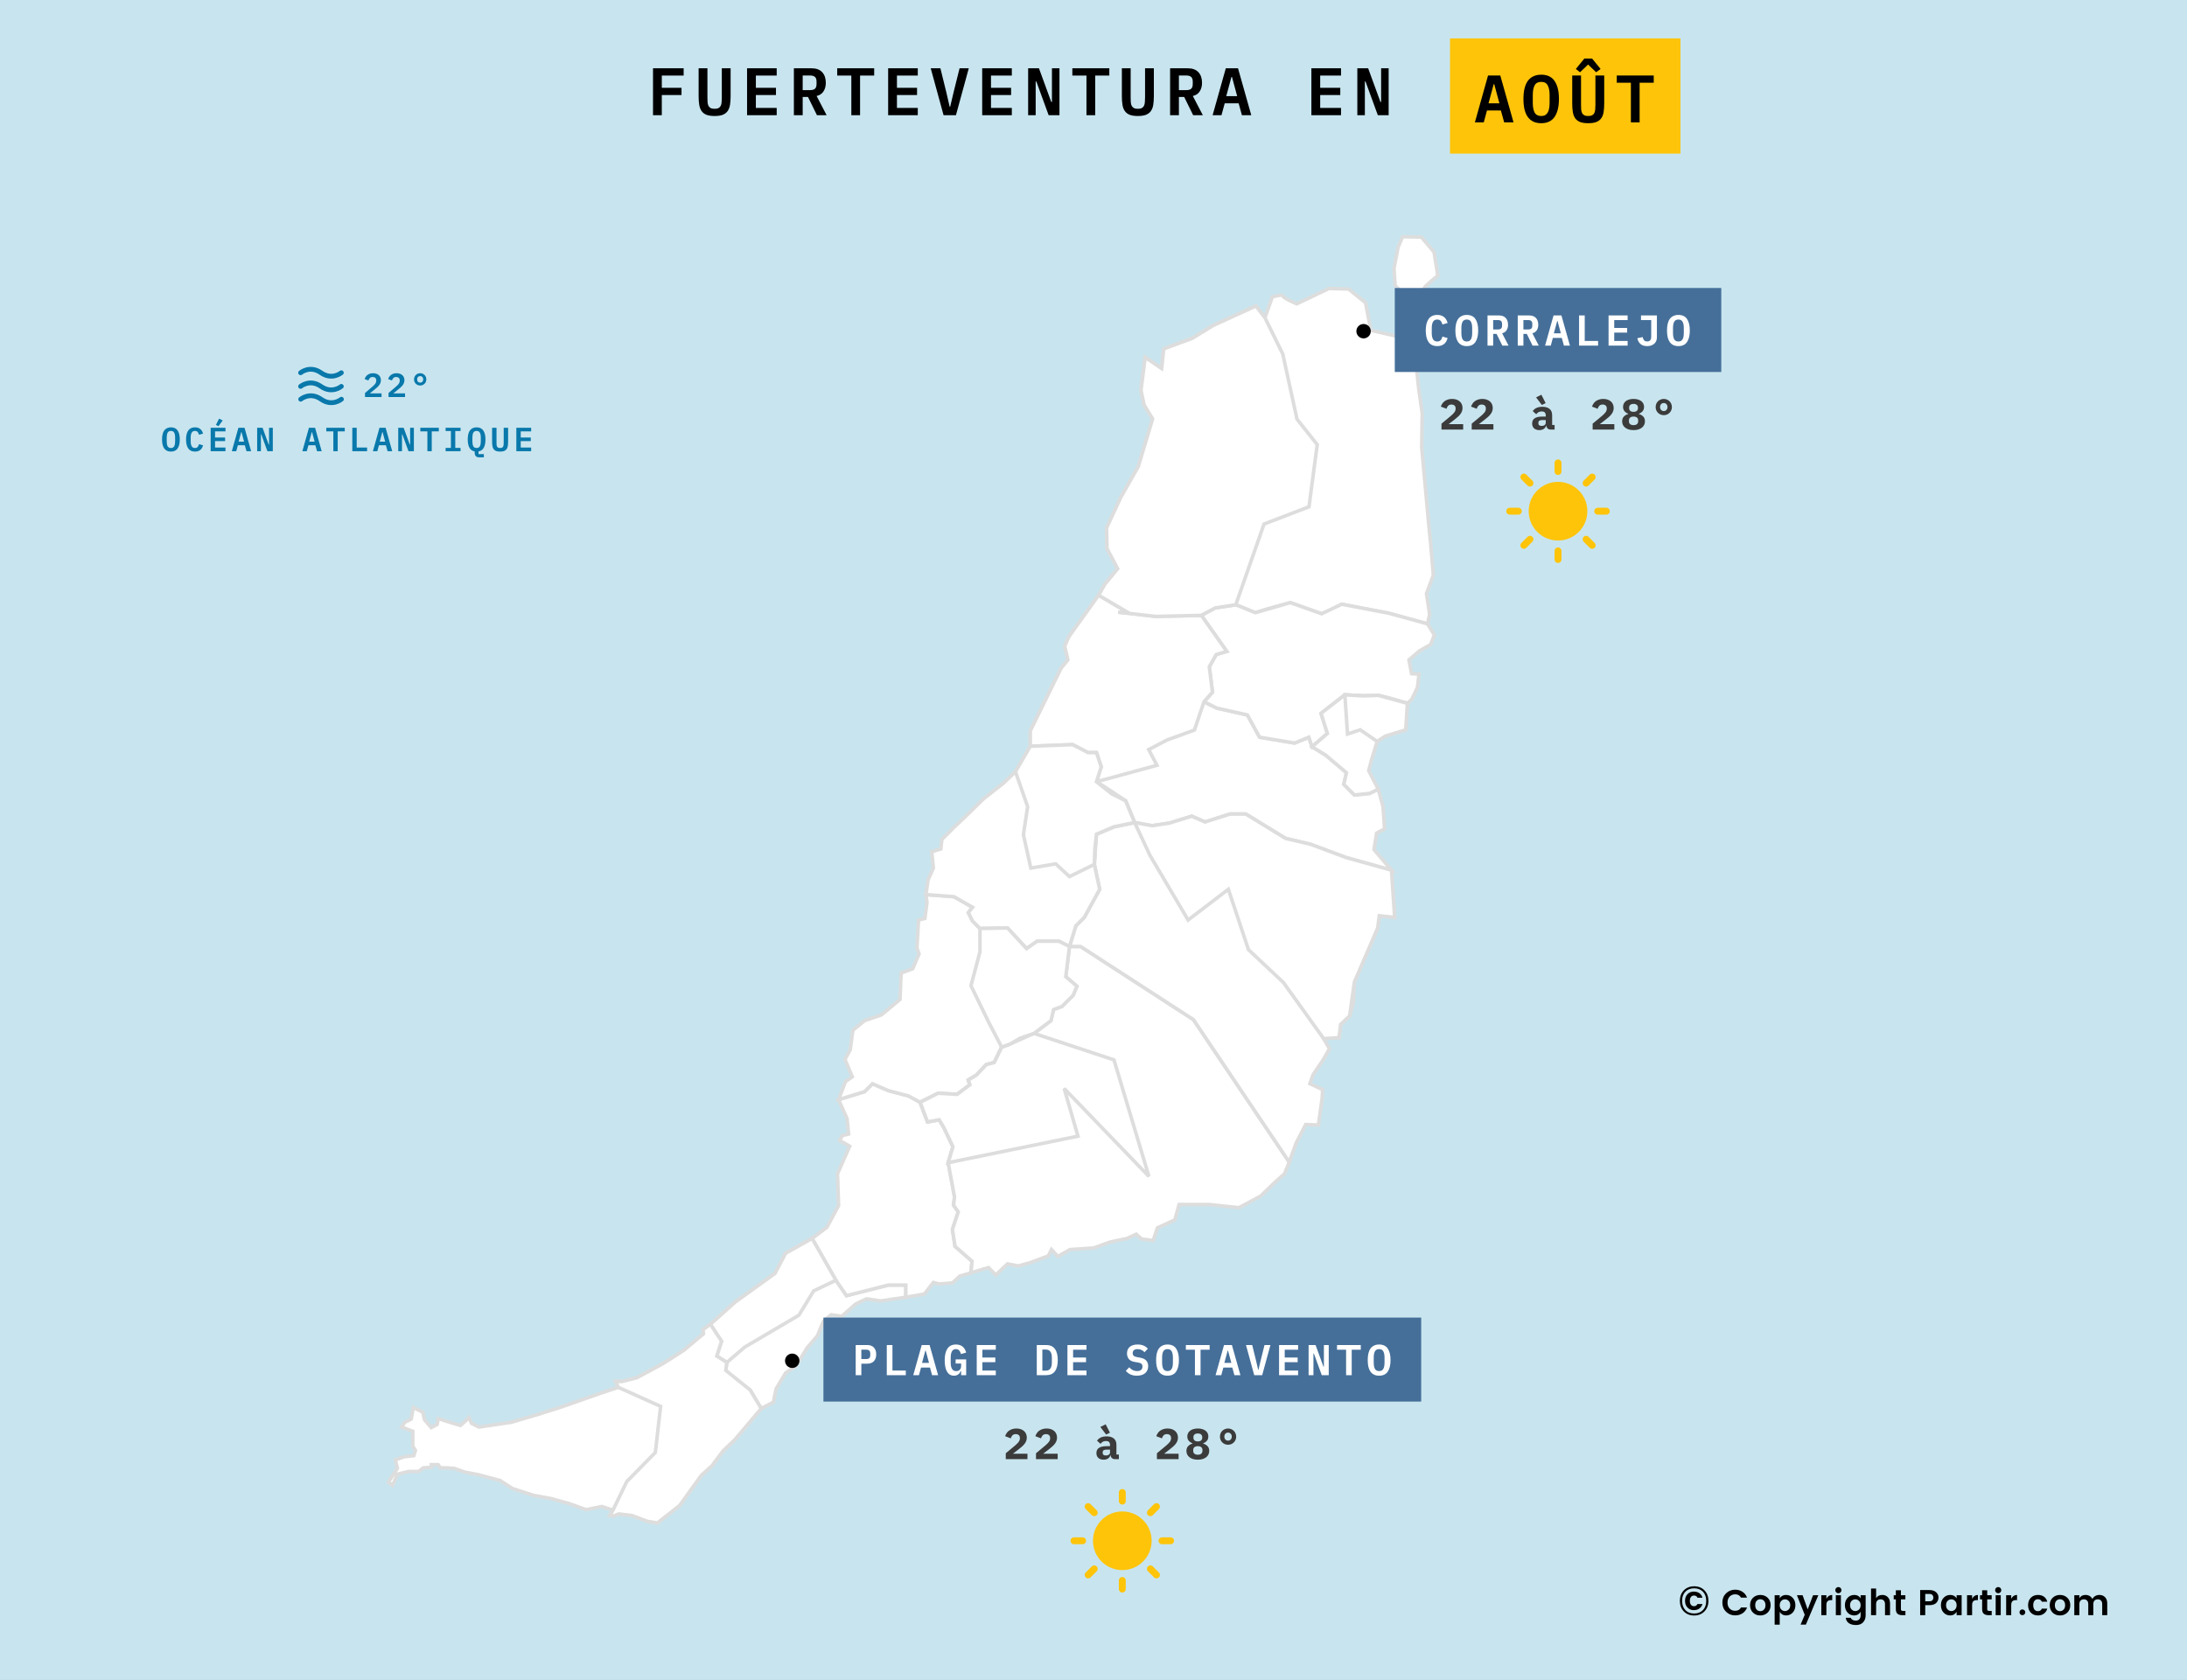<svg width="911" height="700" viewBox="0 0 911 700" fill="none" xmlns="http://www.w3.org/2000/svg">
<rect x="0" y="0" width="911" height="700" fill="#808080" stroke="none"/>
<g clip-path="url(#clip0_3837_23445)">
<rect width="911" height="700" fill="#C8E5EF"/>
<path d="M295.921 551.785L292.832 553.99L293.054 555.759L284.891 562.601L276.287 568.12L265.257 574.082L259.08 575.626H256.433L257.536 578.054L250.256 580.484L233.931 586.221L224.224 589.313L212.973 592.623L199.516 594.611L196.427 593.066L195.324 590.639L193.78 592.183L191.795 593.949L187.383 592.623L182.529 591.079L182.088 593.506L179.661 594.832L176.793 591.522L176.132 588.43L172.161 586.443L171.278 591.3L168.631 592.623L167.307 594.611L171.94 596.376V602.56L173.043 604.326L172.381 606.531L168.41 606.974L164.66 608.297L165.542 611.832L161.792 617.569L163.557 618.895L165.542 614.259L170.175 613.155H174.367L176.352 611.611L179.661 611.395V610.292H182.529L183.412 611.616H185.838L189.147 611.831L193.56 613.375L199.295 614.48L208.34 616.907L213.414 620.217L222.239 623.087L229.519 624.413L237.46 626.619L244.079 629.049L250.697 627.723L255.33 629.271L254.006 631.476L255.55 631.691L257.756 630.808L263.272 631.471L269.669 633.899L273.861 634.561L283.126 627.276L292.171 614.693L296.583 610.719L301.216 604.538L306.07 599.902L317.1 586.877L312.467 579.151L306.511 575.177L302.319 570.983L302.76 567.671L298.569 565.022L300.554 558.841L295.921 551.785Z" fill="white" stroke="#DDDDDD" stroke-width="1.469"/>
<path d="M317.099 586.886L322.173 584.237L323.276 578.718L327.247 572.095L331.659 569.003L336.292 561.496L340.484 556.642L342.91 550.68L346.219 547.81L350.631 548.471L356.367 543.395L361 541.186L366.736 542.069L377.325 540.525V535.449H370.045L352.617 539.864L348.205 533.462L338.278 516.022L327.247 522.202L322.835 530.592L306.289 542.512L295.921 551.785L300.553 558.848L298.568 565.028L302.76 567.68L302.318 570.99L306.51 575.183L312.466 579.158L317.099 586.886Z" fill="white" stroke="#DDDDDD" stroke-width="1.469"/>
<path d="M338.277 516.022L344.454 511.386L349.308 502.335L348.867 489.088L353.94 477.607L349.749 475.18L350.852 473.193L353.499 472.531L352.837 466.13L349.308 458.183L360.117 454.87L363.427 451.56L370.045 454.43L378.428 456.636L383.281 459.285L386.37 467.456L391.223 466.569L393.209 469.883L396.961 477.829L394.974 484.452L396.518 492.842L397.621 498.8L397.179 502.114L399.165 504.984L396.739 512.269L397.843 519.332L404.901 525.512L404.458 530.37L399.826 531.696L396.739 534.566L391.003 535.006L388.796 534.345L385.046 539.202L377.325 540.525V535.449H370.045L352.617 539.864L348.205 533.462L338.277 516.022Z" fill="white" stroke="#DDDDDD" stroke-width="1.469"/>
<path d="M349.308 458.184L352.176 450.677L355.043 448.69L351.955 441.405L354.161 437.43L355.264 429.263L360.117 425.288L367.177 422.861L374.898 416.459L375.339 405.421L380.193 403.655L382.84 397.475L381.958 395.044L382.619 383.345L385.267 382.684L386.149 376.06L385.708 372.747L397.4 373.633L405.123 378.048L403.358 380.253L405.123 383.785L408.209 386.877L419.682 386.662L427.623 395.27L432.034 392.181H441.082L445.493 394.387L443.947 406.971L448.58 410.944L447.037 414.697L442.404 419.333L438.875 420.659L437.771 425.295L430.713 430.593L424.976 432.58L420.786 435.007L417.253 436.333L414.167 442.735L410.856 443.618L406.666 448.033L403.358 450.02L404.019 452.006L398.725 455.979H394.311L390.782 455.539L383.281 459.292L378.428 456.641L370.045 454.434L363.426 451.564L360.117 454.874L349.308 458.184Z" fill="white" stroke="#DDDDDD" stroke-width="1.469"/>
<path d="M383.281 459.285L390.782 455.532L398.725 455.975L404.019 452L403.358 450.013L406.666 448.029L410.856 443.611L414.167 442.728L417.254 436.326L420.786 435.004L424.976 432.573L430.713 430.589L437.771 425.288L438.875 420.652L442.404 419.329L447.037 414.693L448.58 410.94L443.947 406.966L445.494 394.383L450.127 394.383L497.116 424.848L537.045 484.231L535.059 489.089L531.09 492.62L525.132 498.361L516.088 503.218L503.732 501.892H491.158L489.394 508.294L482.114 511.608L480.35 516.905L475.495 516.241L473.288 514.256L469.54 516.022L462.257 517.566L455.642 519.994L445.712 520.658L440.639 523.529L437.993 520.658L436.667 523.307L428.948 526.177L424.094 527.5L419.682 526.617L414.828 531.253L411.738 528.165L404.459 530.37L404.901 525.513L397.843 519.332L396.739 512.269L399.165 504.984L397.179 502.114L397.622 498.801L394.975 484.453L396.961 477.829L393.209 469.883L391.224 466.57L386.37 467.456L383.281 459.285Z" fill="white" stroke="#DDDDDD" stroke-width="1.469"/>
<path d="M537.045 484.231L539.913 476.285L543.885 468.557L549.179 468.772L550.722 457.734L550.937 453.982L545.642 451.553L546.966 447.8L551.158 441.618L553.805 436.982L551.378 432.789L557.776 432.346L558.438 426.827L562.188 423.295L563.733 417.776L564.173 409.167L573.881 386.65L574.542 381.572L580.94 382.235L580.499 375.391L579.616 362.586L560.644 357.289L545.863 351.77L535.495 349.341L518.949 339.187H512.331L501.962 342.498L496.447 340.07L487.181 342.939L479.902 344.043L472.622 342.719L464.017 344.485L456.737 347.575L456.076 353.536L455.861 360.159L458.069 370.534L451.671 382.235L448.142 385.767L445.495 394.376L450.128 394.376L497.118 424.841L537.045 484.231Z" fill="white" stroke="#DDDDDD" stroke-width="1.469"/>
<path d="M579.623 362.595L572.343 353.985L573.447 347.14L576.754 345.374L576.094 336.102L574.108 328.817L570.578 330.583L564.181 331.247L559.766 326.83L560.87 321.975L552.268 314.69L546.532 311.156L545.207 307.184L539.252 309.611L524.692 307.184L519.617 297.912L506.822 295.042L501.528 292.393L505.057 288.418L503.732 277.823L506.6 272.744L511.012 271.421L507.704 266.121L500.424 256.409L481.453 256.85L470.423 255.526L457.628 248.02L445.272 265.239L443.507 269.213L444.829 274.953L441.964 278.485L438.875 284.665L429.166 304.535V310.937L446.815 310.273L453.213 313.586H456.742L458.728 319.545L456.742 325.728L468.876 333.675L472.627 342.725L479.906 344.051L487.186 342.947L496.452 340.076L501.967 342.504L512.337 339.193H518.956L535.501 349.349L545.871 351.776L560.648 357.295L579.623 362.595Z" fill="white" stroke="#DDDDDD" stroke-width="1.469"/>
<path d="M429.166 310.937L422.99 321.532L417.917 326.39L409.755 332.792L401.372 340.959L397.179 344.934L392.327 349.788L391.885 353.763L388.134 354.867L388.796 361.709L386.59 366.567L385.708 372.747L397.4 373.633L405.122 378.048L403.358 380.253L405.122 383.785L408.209 386.877L419.682 386.662L427.623 395.27L432.034 392.181H441.082L445.493 394.387L448.14 385.778L451.67 382.245L458.067 370.545L455.86 360.169L456.742 347.587L464.025 344.495L472.627 342.729L468.876 333.678L456.742 325.732L458.728 319.551L456.742 313.59H453.213L446.815 310.279L429.166 310.937Z" fill="white" stroke="#DDDDDD" stroke-width="1.469"/>
<path d="M457.628 248.02L460.275 243.384L465.569 236.982L461.157 228.593L460.942 219.983L465.134 211.374L466.899 207.179L474.179 194.375L480.135 174.507L476.605 168.767L475.282 162.586L477.047 148.899L483.886 153.535L484.768 145.367L496.681 140.952L505.285 135.653L523.154 127.485L526.904 132.342L529.992 123.732C529.992 123.732 534.405 122.408 534.405 123.291C534.405 124.174 540.14 126.602 540.14 126.602L553.598 120.2L561.76 120.422L568.82 126.161L571.026 137.641L580.733 139.848L585.586 140.952L589.998 152.873L590.881 161.262L592.424 172.3L592.209 186.429L595.077 217.776L595.959 226.828L597.063 239.631L594.195 247.358L595.519 255.967L594.636 259.941L578.532 255.526L558.897 251.773L554.044 254.422L550.515 255.747L537.499 251.111L527.792 253.76L522.939 255.305L514.776 251.994L506.172 253.318L500.436 256.409L481.464 256.85L465.801 255.084L470.434 255.526L457.628 248.02Z" fill="white" stroke="#DDDDDD" stroke-width="1.469"/>
<path d="M594.626 259.941L597.491 264.577L595.948 268.551L591.315 271.2L586.903 274.953L588.007 280.694L591.093 280.909L590.433 286.428L588.007 291.507L586.242 293.051L578.741 290.843L574.108 289.741L567.932 289.956L560.21 289.515L554.473 293.93L550.283 297.241L551.826 302.098L552.93 305.63L546.532 311.149L545.207 307.175L539.253 309.604L524.693 307.175L519.617 297.903L506.822 295.034L501.528 292.384L505.058 288.411L503.733 277.814L506.601 272.737L511.012 271.412L500.425 256.401L506.161 253.31L514.763 251.986L522.928 255.297L537.488 251.103L550.504 255.739L558.885 251.765L578.52 255.518L594.626 259.941Z" fill="white" stroke="#DDDDDD" stroke-width="1.469"/>
<path d="M586.242 293.054L585.578 304.092L576.976 306.741L573.665 308.95L571.24 316.896L570.136 321.092L574.108 328.817L570.579 330.583L564.182 331.247L559.767 326.829L560.87 321.975L552.269 314.69L546.532 311.155L552.93 305.636L550.283 297.25L560.209 289.522L567.932 289.962L574.108 289.747L586.242 293.054Z" fill="white" stroke="#DDDDDD" stroke-width="1.469"/>
<path d="M394.975 484.453L449.023 473.415L443.286 453.548L478.585 490.193L464.025 441.627L430.713 430.589L420.786 435.003L417.254 436.326L414.167 442.728L410.856 443.611L406.666 448.029L403.358 450.013L404.019 452L398.725 455.975L390.782 455.532L383.281 459.285L386.37 467.456L391.224 466.57L393.209 469.883L396.961 477.829L394.975 484.453Z" fill="white" stroke="#DDDDDD" stroke-width="1.469"/>
<path d="M456.742 325.728L481.924 318.882L478.494 312.327L486.293 308.268L497.525 304.21L501.528 292.393L505.057 288.418L503.732 277.823L506.6 272.744L511.012 271.421L500.424 256.409L481.453 256.85L470.423 255.526L457.628 248.02L445.272 265.239L443.507 269.213L444.829 274.953L441.964 278.485L429.166 304.535V310.937L446.815 310.273L453.213 313.586H456.742L458.728 319.545L456.742 325.728Z" fill="white"/>
<path d="M470.423 255.526L481.453 256.85L500.424 256.409L511.012 271.421L506.6 272.744L503.732 277.823L505.057 288.418L501.528 292.393L497.525 304.21L486.293 308.268L478.494 312.327L481.924 318.882L456.742 325.728L458.728 319.545L456.742 313.586H453.213L446.815 310.273L429.166 310.937V304.535L441.964 278.485L444.829 274.953L443.507 269.213L445.272 265.239L457.628 248.02L470.423 255.526ZM470.423 255.526L465.79 255.084" stroke="#DDDDDD" stroke-width="1.469"/>
<path d="M514.763 251.994L526.54 218.353L545.258 211.173L548.692 185.26L540.268 174.645L534.339 147.484L526.897 132.342L523.147 127.485L505.279 135.653L496.674 140.952L484.762 145.367L483.879 153.535L477.039 148.899L475.274 162.586L476.599 168.767L480.129 174.507L474.174 194.375L466.891 207.179L460.936 219.984L461.151 228.593L465.565 236.982L460.269 243.384L457.621 248.02L470.417 255.526L465.784 255.084L481.447 256.85L500.421 256.409L506.156 253.318L514.763 251.994Z" fill="white" stroke="#DDDDDD" stroke-width="1.469"/>
<path d="M573.665 308.95L566.607 304.092L561.313 305.858L560.209 289.522L567.932 289.962L574.108 289.747L586.242 293.057L585.578 304.095L576.976 306.744L573.665 308.95Z" fill="white" stroke="#DDDDDD" stroke-width="1.469"/>
<path d="M584.257 98.624L592.056 98.779L597.359 105.023L598.919 114.858C598.919 114.858 593.461 119.228 593.303 120.009C593.15 120.789 593.303 128.751 593.303 128.751L587.22 125.16L581.136 118.916L580.669 111.892L582.384 102.994L584.257 98.624Z" fill="white" stroke="#DDDDDD" stroke-width="1.469"/>
<path d="M472.627 342.725L479.024 356.412L494.909 383.345L511.676 370.541L520.06 395.709L534.619 409.396L551.386 432.794L557.784 432.354L558.445 426.836L562.195 423.304L564.181 409.174L573.886 386.655L574.547 381.579L580.945 382.241L579.623 362.595L560.649 357.295L545.871 351.776L535.501 349.348L518.956 339.193H512.337L501.968 342.503L496.452 340.076L487.187 342.946L479.907 344.051L472.627 342.725Z" fill="white" stroke="#DDDDDD" stroke-width="1.469"/>
<path d="M408.21 386.877V396.592L404.459 410.718L411.96 426.171L417.254 436.326L420.786 435.003L424.977 432.573L430.713 430.589L437.772 425.288L438.875 420.652L442.404 419.329L447.037 414.693L448.581 410.94L443.948 406.965L445.494 394.383L441.083 392.174H432.035L427.623 395.266L419.683 386.655L408.21 386.877Z" fill="white" stroke="#DDDDDD" stroke-width="1.469"/>
<path d="M422.99 321.532L428.066 336.102L426.301 347.804L429.388 361.709L439.757 359.943L445.494 365.244L455.86 360.165L456.075 353.541L456.736 347.582L464.016 344.491L472.62 342.725L468.87 333.674L463.134 330.804L456.736 325.728L458.722 319.545L456.736 313.586H453.207L446.809 310.272L429.16 310.937L422.99 321.532Z" fill="white" stroke="#DDDDDD" stroke-width="1.469"/>
<path d="M302.76 567.68L310.26 561.278L332.762 548.031L338.939 537.876L348.205 533.462L338.278 516.022L327.247 522.202L322.835 530.592L306.289 542.512L295.921 551.785L300.553 558.848L298.568 565.028L302.76 567.68Z" fill="white" stroke="#DDDDDD" stroke-width="1.469"/>
<path d="M255.329 629.272L261.065 617.351L272.978 605.209L275.184 586.003L257.535 578.054L256.432 575.626H259.08L265.257 574.082L276.287 568.12L284.891 562.601L293.053 555.759L292.832 553.99L295.92 551.785L300.553 558.848L298.568 565.028L302.759 567.68L302.318 570.99L312.466 579.158L317.099 586.886L306.068 599.911L301.215 604.544L296.582 610.728L292.17 614.699L283.125 627.284L273.86 634.569L269.668 633.908L263.271 631.477L257.755 630.816L255.549 631.699L254.005 631.484L255.329 629.272Z" fill="white" stroke="#DDDDDD" stroke-width="1.469"/>
<circle cx="330" cy="567" r="3" fill="black"/>
<rect width="249" height="35" transform="translate(343 549)" fill="#456F99"/>
<path d="M356.44 573V560.436H361.21C362.434 560.436 363.37 560.784 364.018 561.48C364.666 562.176 364.99 563.124 364.99 564.324C364.99 565.524 364.666 566.472 364.018 567.168C363.37 567.864 362.434 568.212 361.21 568.212H358.798V573H356.44ZM358.798 566.286H360.724C361.36 566.286 361.816 566.16 362.092 565.908C362.368 565.644 362.506 565.23 362.506 564.666V563.982C362.506 563.418 362.368 563.01 362.092 562.758C361.816 562.494 361.36 562.362 360.724 562.362H358.798V566.286ZM369.393 573V560.436H371.751V571.056H377.313V573H369.393ZM388.268 573L387.386 569.814H383.66L382.796 573H380.42L383.948 560.436H387.224L390.77 573H388.268ZM385.604 562.758H385.46L384.074 567.888H386.99L385.604 562.758ZM400.357 571.254H400.213C400.105 571.506 399.973 571.752 399.817 571.992C399.661 572.232 399.469 572.442 399.241 572.622C399.013 572.802 398.743 572.946 398.431 573.054C398.131 573.162 397.783 573.216 397.387 573.216C396.115 573.216 395.149 572.658 394.489 571.542C393.841 570.414 393.517 568.836 393.517 566.808C393.517 564.672 393.901 563.04 394.669 561.912C395.437 560.784 396.619 560.22 398.215 560.22C398.839 560.22 399.385 560.304 399.853 560.472C400.333 560.64 400.741 560.874 401.077 561.174C401.425 561.474 401.707 561.834 401.923 562.254C402.151 562.662 402.331 563.106 402.463 563.586L400.303 564.198C400.219 563.934 400.123 563.676 400.015 563.424C399.919 563.172 399.787 562.956 399.619 562.776C399.463 562.584 399.271 562.434 399.043 562.326C398.815 562.206 398.533 562.146 398.197 562.146C397.417 562.146 396.859 562.458 396.523 563.082C396.187 563.706 396.019 564.558 396.019 565.638V567.654C396.019 568.194 396.055 568.692 396.127 569.148C396.211 569.592 396.343 569.976 396.523 570.3C396.703 570.624 396.937 570.876 397.225 571.056C397.513 571.224 397.873 571.308 398.305 571.308C398.977 571.308 399.487 571.11 399.835 570.714C400.183 570.306 400.357 569.79 400.357 569.166V568.14H398.071V566.43H402.463V573H400.357V571.254ZM406.866 573V560.436H414.804V562.38H409.224V565.656H414.606V567.6H409.224V571.056H414.804V573H406.866ZM431.872 560.436H435.778C437.41 560.436 438.622 560.976 439.414 562.056C440.218 563.136 440.62 564.69 440.62 566.718C440.62 568.758 440.218 570.318 439.414 571.398C438.622 572.466 437.41 573 435.778 573H431.872V560.436ZM435.616 571.11C436.48 571.11 437.116 570.828 437.524 570.264C437.944 569.7 438.154 568.878 438.154 567.798V565.62C438.154 564.552 437.944 563.736 437.524 563.172C437.116 562.608 436.48 562.326 435.616 562.326H434.194V571.11H435.616ZM444.645 573V560.436H452.583V562.38H447.003V565.656H452.385V567.6H447.003V571.056H452.583V573H444.645ZM473.593 573.216C472.513 573.216 471.589 573.03 470.821 572.658C470.065 572.286 469.447 571.794 468.967 571.182L470.389 569.706C470.857 570.246 471.361 570.648 471.901 570.912C472.453 571.164 473.041 571.29 473.665 571.29C474.385 571.29 474.937 571.128 475.321 570.804C475.705 570.48 475.897 570.012 475.897 569.4C475.897 568.896 475.753 568.518 475.465 568.266C475.177 568.002 474.691 567.816 474.007 567.708L472.675 567.492C471.511 567.288 470.683 566.868 470.191 566.232C469.699 565.584 469.453 564.822 469.453 563.946C469.453 562.746 469.843 561.828 470.623 561.192C471.403 560.544 472.483 560.22 473.863 560.22C474.847 560.22 475.693 560.376 476.401 560.688C477.121 561 477.697 561.426 478.129 561.966L476.743 563.442C476.407 563.046 476.005 562.734 475.537 562.506C475.069 562.266 474.517 562.146 473.881 562.146C472.513 562.146 471.829 562.71 471.829 563.838C471.829 564.318 471.973 564.684 472.261 564.936C472.549 565.188 473.041 565.374 473.737 565.494L475.051 565.728C476.143 565.932 476.953 566.334 477.481 566.934C478.009 567.534 478.273 568.302 478.273 569.238C478.273 569.826 478.171 570.366 477.967 570.858C477.763 571.338 477.463 571.758 477.067 572.118C476.671 572.466 476.179 572.736 475.591 572.928C475.015 573.12 474.349 573.216 473.593 573.216ZM486.33 573.216C485.514 573.216 484.806 573.072 484.206 572.784C483.606 572.484 483.108 572.058 482.712 571.506C482.328 570.954 482.04 570.276 481.848 569.472C481.668 568.668 481.578 567.75 481.578 566.718C481.578 565.698 481.668 564.786 481.848 563.982C482.04 563.166 482.328 562.482 482.712 561.93C483.108 561.378 483.606 560.958 484.206 560.67C484.806 560.37 485.514 560.22 486.33 560.22C487.962 560.22 489.162 560.79 489.93 561.93C490.698 563.07 491.082 564.666 491.082 566.718C491.082 568.77 490.698 570.366 489.93 571.506C489.162 572.646 487.962 573.216 486.33 573.216ZM486.33 571.29C486.75 571.29 487.104 571.212 487.392 571.056C487.68 570.888 487.908 570.654 488.076 570.354C488.256 570.054 488.382 569.688 488.454 569.256C488.538 568.812 488.58 568.32 488.58 567.78V565.638C488.58 564.558 488.412 563.706 488.076 563.082C487.752 562.458 487.17 562.146 486.33 562.146C485.49 562.146 484.902 562.458 484.566 563.082C484.242 563.706 484.08 564.558 484.08 565.638V567.798C484.08 568.878 484.242 569.73 484.566 570.354C484.902 570.978 485.49 571.29 486.33 571.29ZM500.093 562.38V573H497.753V562.38H493.973V560.436H503.873V562.38H500.093ZM514.198 573L513.316 569.814H509.59L508.726 573H506.35L509.878 560.436H513.154L516.7 573H514.198ZM511.534 562.758H511.39L510.004 567.888H512.92L511.534 562.758ZM522.453 573L519.015 560.436H521.607L523.173 566.79L524.091 570.75H524.217L525.153 566.79L526.737 560.436H529.203L525.765 573H522.453ZM532.796 573V560.436H540.734V562.38H535.154V565.656H540.536V567.6H535.154V571.056H540.734V573H532.796ZM547.297 563.982H547.117V573H545.101V560.436H547.999L551.293 569.454H551.473V560.436H553.489V573H550.591L547.297 563.982ZM563.058 562.38V573H560.718V562.38H556.938V560.436H566.838V562.38H563.058ZM574.48 573.216C573.664 573.216 572.956 573.072 572.356 572.784C571.756 572.484 571.258 572.058 570.862 571.506C570.478 570.954 570.19 570.276 569.998 569.472C569.818 568.668 569.728 567.75 569.728 566.718C569.728 565.698 569.818 564.786 569.998 563.982C570.19 563.166 570.478 562.482 570.862 561.93C571.258 561.378 571.756 560.958 572.356 560.67C572.956 560.37 573.664 560.22 574.48 560.22C576.112 560.22 577.312 560.79 578.08 561.93C578.848 563.07 579.232 564.666 579.232 566.718C579.232 568.77 578.848 570.366 578.08 571.506C577.312 572.646 576.112 573.216 574.48 573.216ZM574.48 571.29C574.9 571.29 575.254 571.212 575.542 571.056C575.83 570.888 576.058 570.654 576.226 570.354C576.406 570.054 576.532 569.688 576.604 569.256C576.688 568.812 576.73 568.32 576.73 567.78V565.638C576.73 564.558 576.562 563.706 576.226 563.082C575.902 562.458 575.32 562.146 574.48 562.146C573.64 562.146 573.052 562.458 572.716 563.082C572.392 563.706 572.23 564.558 572.23 565.638V567.798C572.23 568.878 572.392 569.73 572.716 570.354C573.052 570.978 573.64 571.29 574.48 571.29Z" fill="white"/>
<path d="M427.99 608H418.954V605.534L422.914 602.24C423.598 601.652 424.09 601.142 424.39 600.71C424.69 600.278 424.84 599.822 424.84 599.342V599.162C424.84 598.634 424.684 598.238 424.372 597.974C424.06 597.698 423.64 597.56 423.112 597.56C422.512 597.56 422.05 597.734 421.726 598.082C421.402 598.43 421.174 598.844 421.042 599.324L418.684 598.424C418.828 597.992 419.026 597.584 419.278 597.2C419.53 596.804 419.848 596.462 420.232 596.174C420.628 595.886 421.084 595.658 421.6 595.49C422.116 595.31 422.71 595.22 423.382 595.22C424.066 595.22 424.678 595.316 425.218 595.508C425.758 595.7 426.214 595.964 426.586 596.3C426.958 596.636 427.24 597.038 427.432 597.506C427.624 597.962 427.72 598.46 427.72 599C427.72 599.528 427.63 600.014 427.45 600.458C427.282 600.89 427.042 601.298 426.73 601.682C426.43 602.066 426.07 602.438 425.65 602.798C425.242 603.158 424.804 603.518 424.336 603.878L421.942 605.732H427.99V608ZM440.583 608H431.547V605.534L435.507 602.24C436.191 601.652 436.683 601.142 436.983 600.71C437.283 600.278 437.433 599.822 437.433 599.342V599.162C437.433 598.634 437.277 598.238 436.965 597.974C436.653 597.698 436.233 597.56 435.705 597.56C435.105 597.56 434.643 597.734 434.319 598.082C433.995 598.43 433.767 598.844 433.635 599.324L431.277 598.424C431.421 597.992 431.619 597.584 431.871 597.2C432.123 596.804 432.441 596.462 432.825 596.174C433.221 595.886 433.677 595.658 434.193 595.49C434.709 595.31 435.303 595.22 435.975 595.22C436.659 595.22 437.271 595.316 437.811 595.508C438.351 595.7 438.807 595.964 439.179 596.3C439.551 596.636 439.833 597.038 440.025 597.506C440.217 597.962 440.313 598.46 440.313 599C440.313 599.528 440.223 600.014 440.043 600.458C439.875 600.89 439.635 601.298 439.323 601.682C439.023 602.066 438.663 602.438 438.243 602.798C437.835 603.158 437.397 603.518 436.929 603.878L434.535 605.732H440.583V608ZM464.545 608C463.993 608 463.549 607.862 463.213 607.586C462.877 607.298 462.679 606.89 462.619 606.362H462.529C462.361 606.974 462.025 607.436 461.521 607.748C461.029 608.06 460.423 608.216 459.703 608.216C458.803 608.216 458.077 607.976 457.525 607.496C456.985 607.004 456.715 606.32 456.715 605.444C456.715 604.472 457.069 603.752 457.777 603.284C458.485 602.816 459.523 602.582 460.891 602.582H462.385V602.114C462.385 601.562 462.253 601.148 461.989 600.872C461.737 600.584 461.305 600.44 460.693 600.44C460.129 600.44 459.673 600.548 459.325 600.764C458.977 600.98 458.677 601.262 458.425 601.61L456.967 600.314C457.279 599.786 457.765 599.354 458.425 599.018C459.097 598.67 459.955 598.496 460.999 598.496C462.271 598.496 463.261 598.79 463.969 599.378C464.689 599.954 465.049 600.83 465.049 602.006V606.074H466.075V608H464.545ZM460.711 606.47C461.179 606.47 461.575 606.356 461.899 606.128C462.223 605.9 462.385 605.57 462.385 605.138V604.022H460.963C459.871 604.022 459.325 604.388 459.325 605.12V605.48C459.325 605.804 459.451 606.05 459.703 606.218C459.955 606.386 460.291 606.47 460.711 606.47ZM458.353 594.572L460.567 593.474L462.349 596.966L460.765 597.74L458.353 594.572ZM490.955 608H481.919V605.534L485.879 602.24C486.563 601.652 487.055 601.142 487.355 600.71C487.655 600.278 487.805 599.822 487.805 599.342V599.162C487.805 598.634 487.649 598.238 487.337 597.974C487.025 597.698 486.605 597.56 486.077 597.56C485.477 597.56 485.015 597.734 484.691 598.082C484.367 598.43 484.139 598.844 484.007 599.324L481.649 598.424C481.793 597.992 481.991 597.584 482.243 597.2C482.495 596.804 482.813 596.462 483.197 596.174C483.593 595.886 484.049 595.658 484.565 595.49C485.081 595.31 485.675 595.22 486.347 595.22C487.031 595.22 487.643 595.316 488.183 595.508C488.723 595.7 489.179 595.964 489.551 596.3C489.923 596.636 490.205 597.038 490.397 597.506C490.589 597.962 490.685 598.46 490.685 599C490.685 599.528 490.595 600.014 490.415 600.458C490.247 600.89 490.007 601.298 489.695 601.682C489.395 602.066 489.035 602.438 488.615 602.798C488.207 603.158 487.769 603.518 487.301 603.878L484.907 605.732H490.955V608ZM498.958 608.216C498.202 608.216 497.53 608.126 496.942 607.946C496.354 607.754 495.856 607.496 495.448 607.172C495.04 606.848 494.728 606.464 494.512 606.02C494.308 605.564 494.206 605.072 494.206 604.544C494.206 603.728 494.44 603.074 494.908 602.582C495.376 602.078 495.976 601.724 496.708 601.52V601.376C496.084 601.148 495.574 600.8 495.178 600.332C494.782 599.864 494.584 599.264 494.584 598.532C494.584 598.052 494.68 597.608 494.872 597.2C495.064 596.792 495.346 596.444 495.718 596.156C496.09 595.856 496.546 595.628 497.086 595.472C497.626 595.304 498.25 595.22 498.958 595.22C499.654 595.22 500.272 595.304 500.812 595.472C501.364 595.628 501.826 595.856 502.198 596.156C502.57 596.444 502.852 596.792 503.044 597.2C503.236 597.608 503.332 598.052 503.332 598.532C503.332 599.264 503.134 599.864 502.738 600.332C502.342 600.8 501.832 601.148 501.208 601.376V601.52C501.94 601.724 502.54 602.078 503.008 602.582C503.476 603.074 503.71 603.728 503.71 604.544C503.71 605.072 503.602 605.564 503.386 606.02C503.182 606.464 502.876 606.848 502.468 607.172C502.06 607.496 501.562 607.754 500.974 607.946C500.386 608.126 499.714 608.216 498.958 608.216ZM498.958 606.146C499.582 606.146 500.056 606.002 500.38 605.714C500.716 605.426 500.884 605.036 500.884 604.544V604.184C500.884 603.68 500.722 603.29 500.398 603.014C500.074 602.726 499.594 602.582 498.958 602.582C498.322 602.582 497.842 602.726 497.518 603.014C497.194 603.29 497.032 603.68 497.032 604.184V604.544C497.032 605.036 497.194 605.426 497.518 605.714C497.854 606.002 498.334 606.146 498.958 606.146ZM498.958 600.602C499.558 600.602 500.014 600.464 500.326 600.188C500.638 599.912 500.794 599.54 500.794 599.072V598.802C500.794 598.334 500.632 597.968 500.308 597.704C499.996 597.428 499.546 597.29 498.958 597.29C498.37 597.29 497.914 597.428 497.59 597.704C497.278 597.968 497.122 598.334 497.122 598.802V599.072C497.122 599.54 497.278 599.912 497.59 600.188C497.902 600.464 498.358 600.602 498.958 600.602ZM511.551 601.988C511.071 601.988 510.627 601.904 510.219 601.736C509.811 601.556 509.451 601.316 509.139 601.016C508.839 600.716 508.599 600.362 508.419 599.954C508.251 599.534 508.167 599.084 508.167 598.604C508.167 598.124 508.251 597.68 508.419 597.272C508.599 596.852 508.839 596.492 509.139 596.192C509.451 595.892 509.811 595.658 510.219 595.49C510.627 595.31 511.071 595.22 511.551 595.22C512.031 595.22 512.475 595.31 512.883 595.49C513.291 595.658 513.645 595.892 513.945 596.192C514.257 596.492 514.497 596.852 514.665 597.272C514.845 597.68 514.935 598.124 514.935 598.604C514.935 599.084 514.845 599.534 514.665 599.954C514.497 600.362 514.257 600.716 513.945 601.016C513.645 601.316 513.291 601.556 512.883 601.736C512.475 601.904 512.031 601.988 511.551 601.988ZM511.551 600.278C512.019 600.278 512.391 600.116 512.667 599.792C512.955 599.468 513.099 599.072 513.099 598.604C513.099 598.136 512.955 597.74 512.667 597.416C512.391 597.092 512.019 596.93 511.551 596.93C511.083 596.93 510.705 597.092 510.417 597.416C510.141 597.74 510.003 598.136 510.003 598.604C510.003 599.072 510.141 599.468 510.417 599.792C510.705 600.116 511.083 600.278 511.551 600.278Z" fill="#3B3B3B"/>
<path d="M467.5 652.781C473.454 652.781 478.281 647.954 478.281 642C478.281 636.045 473.454 631.218 467.5 631.218C461.546 631.218 456.719 636.045 456.719 642C456.719 647.954 461.546 652.781 467.5 652.781Z" fill="#FEC40A" stroke="#FEC40A" stroke-width="2.883" stroke-linecap="round" stroke-linejoin="round"/>
<path d="M467.498 625.468V621.875" stroke="#FEC40A" stroke-width="2.883" stroke-linecap="round" stroke-linejoin="round"/>
<path d="M455.803 630.302L453.27 627.768" stroke="#FEC40A" stroke-width="2.883" stroke-linecap="round" stroke-linejoin="round"/>
<path d="M450.969 642.001H447.375" stroke="#FEC40A" stroke-width="2.883" stroke-linecap="round" stroke-linejoin="round"/>
<path d="M455.803 653.698L453.27 656.232" stroke="#FEC40A" stroke-width="2.883" stroke-linecap="round" stroke-linejoin="round"/>
<path d="M467.498 658.532V662.125" stroke="#FEC40A" stroke-width="2.883" stroke-linecap="round" stroke-linejoin="round"/>
<path d="M479.197 653.698L481.731 656.232" stroke="#FEC40A" stroke-width="2.883" stroke-linecap="round" stroke-linejoin="round"/>
<path d="M484.031 642.001H487.625" stroke="#FEC40A" stroke-width="2.883" stroke-linecap="round" stroke-linejoin="round"/>
<path d="M479.197 630.302L481.731 627.768" stroke="#FEC40A" stroke-width="2.883" stroke-linecap="round" stroke-linejoin="round"/>
<path d="M71.2 188.168C70.565 188.168 70.015 188.056 69.548 187.832C69.081 187.599 68.694 187.267 68.386 186.838C68.087 186.409 67.863 185.881 67.714 185.256C67.574 184.631 67.504 183.917 67.504 183.114C67.504 182.321 67.574 181.611 67.714 180.986C67.863 180.351 68.087 179.819 68.386 179.39C68.694 178.961 69.081 178.634 69.548 178.41C70.015 178.177 70.565 178.06 71.2 178.06C72.469 178.06 73.403 178.503 74 179.39C74.597 180.277 74.896 181.518 74.896 183.114C74.896 184.71 74.597 185.951 74 186.838C73.403 187.725 72.469 188.168 71.2 188.168ZM71.2 186.67C71.527 186.67 71.802 186.609 72.026 186.488C72.25 186.357 72.427 186.175 72.558 185.942C72.698 185.709 72.796 185.424 72.852 185.088C72.917 184.743 72.95 184.36 72.95 183.94V182.274C72.95 181.434 72.819 180.771 72.558 180.286C72.306 179.801 71.853 179.558 71.2 179.558C70.547 179.558 70.089 179.801 69.828 180.286C69.576 180.771 69.45 181.434 69.45 182.274V183.954C69.45 184.794 69.576 185.457 69.828 185.942C70.089 186.427 70.547 186.67 71.2 186.67ZM81.246 188.168C79.968 188.168 79.02 187.729 78.404 186.852C77.798 185.975 77.495 184.729 77.495 183.114C77.495 181.509 77.798 180.267 78.404 179.39C79.02 178.503 79.968 178.06 81.246 178.06C81.732 178.06 82.156 178.125 82.52 178.256C82.894 178.387 83.216 178.569 83.487 178.802C83.757 179.026 83.981 179.301 84.159 179.628C84.336 179.945 84.476 180.295 84.579 180.678L82.898 181.154C82.833 180.93 82.758 180.72 82.674 180.524C82.591 180.328 82.483 180.16 82.353 180.02C82.231 179.871 82.077 179.759 81.891 179.684C81.704 179.6 81.48 179.558 81.219 179.558C80.584 179.558 80.126 179.801 79.847 180.286C79.576 180.771 79.441 181.434 79.441 182.274V183.954C79.441 184.794 79.576 185.457 79.847 185.942C80.126 186.427 80.584 186.67 81.219 186.67C81.48 186.67 81.704 186.633 81.891 186.558C82.077 186.474 82.231 186.362 82.353 186.222C82.483 186.073 82.591 185.9 82.674 185.704C82.758 185.508 82.833 185.298 82.898 185.074L84.579 185.55C84.476 185.933 84.336 186.287 84.159 186.614C83.981 186.931 83.757 187.207 83.487 187.44C83.216 187.664 82.894 187.841 82.52 187.972C82.156 188.103 81.732 188.168 81.246 188.168ZM87.751 188V178.228H93.925V179.74H89.585V182.288H93.771V183.8H89.585V186.488H93.925V188H87.751ZM91.013 177.57L89.935 177.052L91.265 174.434L92.777 175.19L91.013 177.57ZM102.67 188L101.984 185.522H99.086L98.414 188H96.566L99.31 178.228H101.858L104.616 188H102.67ZM100.598 180.034H100.486L99.408 184.024H101.676L100.598 180.034ZM108.824 180.986H108.684V188H107.116V178.228H109.37L111.932 185.242H112.072V178.228H113.64V188H111.386L108.824 180.986ZM132.053 188L131.367 185.522H128.469L127.797 188H125.949L128.693 178.228H131.241L133.999 188H132.053ZM129.981 180.034H129.869L128.791 184.024H131.059L129.981 180.034ZM140.672 179.74V188H138.852V179.74H135.912V178.228H143.612V179.74H140.672ZM146.756 188V178.228H148.59V186.488H152.916V188H146.756ZM161.437 188L160.751 185.522H157.853L157.181 188H155.333L158.077 178.228H160.625L163.383 188H161.437ZM159.365 180.034H159.253L158.175 184.024H160.443L159.365 180.034ZM167.591 180.986H167.451V188H165.883V178.228H168.137L170.699 185.242H170.839V178.228H172.407V188H170.153L167.591 180.986ZM179.85 179.74V188H178.03V179.74H175.09V178.228H182.79V179.74H179.85ZM185.626 188V186.628H187.824V179.6H185.626V178.228H191.842V179.6H189.644V186.628H191.842V188H185.626ZM201.553 190.562H199.663C198.972 190.562 198.478 190.385 198.179 190.03C197.88 189.685 197.731 189.223 197.731 188.644V188.098C196.732 187.921 196 187.403 195.533 186.544C195.066 185.685 194.833 184.542 194.833 183.114C194.833 182.321 194.903 181.611 195.043 180.986C195.192 180.351 195.416 179.819 195.715 179.39C196.023 178.961 196.41 178.634 196.877 178.41C197.344 178.177 197.894 178.06 198.529 178.06C199.798 178.06 200.732 178.503 201.329 179.39C201.926 180.277 202.225 181.518 202.225 183.114C202.225 184.542 201.992 185.685 201.525 186.544C201.058 187.403 200.326 187.921 199.327 188.098V189.232H201.553V190.562ZM198.529 186.67C198.856 186.67 199.131 186.609 199.355 186.488C199.579 186.357 199.756 186.175 199.887 185.942C200.027 185.709 200.125 185.424 200.181 185.088C200.246 184.743 200.279 184.36 200.279 183.94V182.274C200.279 181.434 200.148 180.771 199.887 180.286C199.635 179.801 199.182 179.558 198.529 179.558C197.876 179.558 197.418 179.801 197.157 180.286C196.905 180.771 196.779 181.434 196.779 182.274V183.954C196.779 184.794 196.905 185.457 197.157 185.942C197.418 186.427 197.876 186.67 198.529 186.67ZM206.825 178.228V184.318C206.825 184.682 206.835 185.009 206.853 185.298C206.881 185.587 206.942 185.835 207.035 186.04C207.138 186.236 207.287 186.39 207.483 186.502C207.689 186.614 207.969 186.67 208.323 186.67C208.678 186.67 208.953 186.614 209.149 186.502C209.355 186.39 209.504 186.236 209.597 186.04C209.7 185.835 209.761 185.587 209.779 185.298C209.807 185.009 209.821 184.682 209.821 184.318V178.228H211.655V184.038C211.655 184.729 211.613 185.331 211.529 185.844C211.445 186.357 211.282 186.787 211.039 187.132C210.797 187.477 210.456 187.739 210.017 187.916C209.588 188.084 209.023 188.168 208.323 188.168C207.623 188.168 207.054 188.084 206.615 187.916C206.186 187.739 205.85 187.477 205.607 187.132C205.365 186.787 205.201 186.357 205.117 185.844C205.033 185.331 204.991 184.729 204.991 184.038V178.228H206.825ZM215.08 188V178.228H221.254V179.74H216.914V182.288H221.1V183.8H216.914V186.488H221.254V188H215.08Z" fill="#0978AB"/>
<path d="M158.937 165.447H152.049V163.739L155.185 161.065C155.708 160.617 156.095 160.211 156.347 159.847C156.599 159.474 156.725 159.077 156.725 158.657V158.517C156.725 158.051 156.595 157.696 156.333 157.453C156.072 157.211 155.708 157.089 155.241 157.089C154.728 157.089 154.336 157.229 154.065 157.509C153.795 157.789 153.599 158.135 153.477 158.545L151.881 157.943C151.984 157.626 152.129 157.323 152.315 157.033C152.511 156.735 152.749 156.473 153.029 156.249C153.319 156.025 153.659 155.848 154.051 155.717C154.443 155.577 154.891 155.507 155.395 155.507C155.918 155.507 156.38 155.582 156.781 155.731C157.192 155.871 157.537 156.072 157.817 156.333C158.097 156.585 158.307 156.889 158.447 157.243C158.597 157.598 158.671 157.985 158.671 158.405C158.671 158.807 158.606 159.175 158.475 159.511C158.354 159.847 158.181 160.169 157.957 160.477C157.733 160.776 157.467 161.065 157.159 161.345C156.861 161.625 156.534 161.905 156.179 162.185L154.051 163.907H158.937V165.447ZM168.732 165.447H161.844V163.739L164.98 161.065C165.503 160.617 165.89 160.211 166.142 159.847C166.394 159.474 166.52 159.077 166.52 158.657V158.517C166.52 158.051 166.389 157.696 166.128 157.453C165.867 157.211 165.503 157.089 165.036 157.089C164.523 157.089 164.131 157.229 163.86 157.509C163.589 157.789 163.393 158.135 163.272 158.545L161.676 157.943C161.779 157.626 161.923 157.323 162.11 157.033C162.306 156.735 162.544 156.473 162.824 156.249C163.113 156.025 163.454 155.848 163.846 155.717C164.238 155.577 164.686 155.507 165.19 155.507C165.713 155.507 166.175 155.582 166.576 155.731C166.987 155.871 167.332 156.072 167.612 156.333C167.892 156.585 168.102 156.889 168.242 157.243C168.391 157.598 168.466 157.985 168.466 158.405C168.466 158.807 168.401 159.175 168.27 159.511C168.149 159.847 167.976 160.169 167.752 160.477C167.528 160.776 167.262 161.065 166.954 161.345C166.655 161.625 166.329 161.905 165.974 162.185L163.846 163.907H168.732V165.447ZM175.026 160.631C174.662 160.631 174.326 160.566 174.018 160.435C173.71 160.305 173.44 160.127 173.206 159.903C172.973 159.67 172.791 159.399 172.66 159.091C172.53 158.774 172.464 158.433 172.464 158.069C172.464 157.705 172.53 157.369 172.66 157.061C172.791 156.744 172.973 156.473 173.206 156.249C173.44 156.016 173.71 155.834 174.018 155.703C174.326 155.573 174.662 155.507 175.026 155.507C175.39 155.507 175.726 155.573 176.034 155.703C176.342 155.834 176.613 156.016 176.846 156.249C177.08 156.473 177.262 156.744 177.392 157.061C177.523 157.369 177.588 157.705 177.588 158.069C177.588 158.433 177.523 158.774 177.392 159.091C177.262 159.399 177.08 159.67 176.846 159.903C176.613 160.127 176.342 160.305 176.034 160.435C175.726 160.566 175.39 160.631 175.026 160.631ZM175.026 159.427C175.418 159.427 175.726 159.301 175.95 159.049C176.184 158.788 176.3 158.461 176.3 158.069C176.3 157.677 176.184 157.355 175.95 157.103C175.726 156.842 175.418 156.711 175.026 156.711C174.634 156.711 174.322 156.842 174.088 157.103C173.864 157.355 173.752 157.677 173.752 158.069C173.752 158.461 173.864 158.788 174.088 159.049C174.322 159.301 174.634 159.427 175.026 159.427Z" fill="#0978AB"/>
<path d="M125.214 155.313C125.214 155.313 129.071 152.063 133.699 155.313C138.327 158.562 142.184 155.313 142.184 155.313" stroke="#0978AB" stroke-width="2" stroke-linecap="round" stroke-linejoin="round"/>
<path d="M125.214 161C125.214 161 129.071 157.75 133.699 161C138.327 164.249 142.184 161 142.184 161" stroke="#0978AB" stroke-width="2" stroke-linecap="round" stroke-linejoin="round"/>
<path d="M125.255 166.344C125.255 166.344 129.112 163.094 133.74 166.344C138.368 169.594 142.225 166.344 142.225 166.344" stroke="#0978AB" stroke-width="2" stroke-linecap="round" stroke-linejoin="round"/>
<circle cx="568" cy="138" r="3" fill="black"/>
<rect width="136" height="35" transform="translate(581 120)" fill="#456F99"/>
<path d="M598.724 144.216C597.08 144.216 595.862 143.652 595.07 142.524C594.29 141.396 593.9 139.794 593.9 137.718C593.9 135.654 594.29 134.058 595.07 132.93C595.862 131.79 597.08 131.22 598.724 131.22C599.348 131.22 599.894 131.304 600.362 131.472C600.842 131.64 601.256 131.874 601.604 132.174C601.952 132.462 602.24 132.816 602.468 133.236C602.696 133.644 602.876 134.094 603.008 134.586L600.848 135.198C600.764 134.91 600.668 134.64 600.56 134.388C600.452 134.136 600.314 133.92 600.146 133.74C599.99 133.548 599.792 133.404 599.552 133.308C599.312 133.2 599.024 133.146 598.688 133.146C597.872 133.146 597.284 133.458 596.924 134.082C596.576 134.706 596.402 135.558 596.402 136.638V138.798C596.402 139.878 596.576 140.73 596.924 141.354C597.284 141.978 597.872 142.29 598.688 142.29C599.024 142.29 599.312 142.242 599.552 142.146C599.792 142.038 599.99 141.894 600.146 141.714C600.314 141.522 600.452 141.3 600.56 141.048C600.668 140.796 600.764 140.526 600.848 140.238L603.008 140.85C602.876 141.342 602.696 141.798 602.468 142.218C602.24 142.626 601.952 142.98 601.604 143.28C601.256 143.568 600.842 143.796 600.362 143.964C599.894 144.132 599.348 144.216 598.724 144.216ZM610.993 144.216C610.177 144.216 609.469 144.072 608.869 143.784C608.269 143.484 607.771 143.058 607.375 142.506C606.991 141.954 606.703 141.276 606.511 140.472C606.331 139.668 606.241 138.75 606.241 137.718C606.241 136.698 606.331 135.786 606.511 134.982C606.703 134.166 606.991 133.482 607.375 132.93C607.771 132.378 608.269 131.958 608.869 131.67C609.469 131.37 610.177 131.22 610.993 131.22C612.625 131.22 613.825 131.79 614.593 132.93C615.361 134.07 615.745 135.666 615.745 137.718C615.745 139.77 615.361 141.366 614.593 142.506C613.825 143.646 612.625 144.216 610.993 144.216ZM610.993 142.29C611.413 142.29 611.767 142.212 612.055 142.056C612.343 141.888 612.571 141.654 612.739 141.354C612.919 141.054 613.045 140.688 613.117 140.256C613.201 139.812 613.243 139.32 613.243 138.78V136.638C613.243 135.558 613.075 134.706 612.739 134.082C612.415 133.458 611.833 133.146 610.993 133.146C610.153 133.146 609.565 133.458 609.229 134.082C608.905 134.706 608.743 135.558 608.743 136.638V138.798C608.743 139.878 608.905 140.73 609.229 141.354C609.565 141.978 610.153 142.29 610.993 142.29ZM621.984 144H619.626V131.436H624.396C625.62 131.436 626.556 131.784 627.204 132.48C627.852 133.176 628.176 134.124 628.176 135.324C628.176 136.248 627.96 137.028 627.528 137.664C627.108 138.288 626.502 138.684 625.71 138.852L628.392 144H625.8L623.406 139.122H621.984V144ZM623.91 137.286C624.546 137.286 625.002 137.16 625.278 136.908C625.554 136.644 625.692 136.23 625.692 135.666V134.982C625.692 134.418 625.554 134.01 625.278 133.758C625.002 133.494 624.546 133.362 623.91 133.362H621.984V137.286H623.91ZM634.577 144H632.219V131.436H636.989C638.213 131.436 639.149 131.784 639.797 132.48C640.445 133.176 640.769 134.124 640.769 135.324C640.769 136.248 640.553 137.028 640.121 137.664C639.701 138.288 639.095 138.684 638.303 138.852L640.985 144H638.393L635.999 139.122H634.577V144ZM636.503 137.286C637.139 137.286 637.595 137.16 637.871 136.908C638.147 136.644 638.285 136.23 638.285 135.666V134.982C638.285 134.418 638.147 134.01 637.871 133.758C637.595 133.494 637.139 133.362 636.503 133.362H634.577V137.286H636.503ZM651.454 144L650.572 140.814H646.846L645.982 144H643.606L647.134 131.436H650.41L653.956 144H651.454ZM648.79 133.758H648.646L647.26 138.888H650.176L648.79 133.758ZM657.765 144V131.436H660.123V142.056H665.685V144H657.765ZM670.052 144V131.436H677.99V133.38H672.41V136.656H677.792V138.6H672.41V142.056H677.99V144H670.052ZM690.187 131.436V140.562C690.187 141.126 690.091 141.636 689.899 142.092C689.707 142.536 689.431 142.914 689.071 143.226C688.723 143.538 688.297 143.784 687.793 143.964C687.301 144.132 686.749 144.216 686.137 144.216C684.949 144.216 684.013 143.916 683.329 143.316C682.657 142.716 682.225 141.918 682.033 140.922L684.247 140.454C684.355 140.982 684.547 141.42 684.823 141.768C685.111 142.104 685.549 142.272 686.137 142.272C686.677 142.272 687.091 142.116 687.379 141.804C687.667 141.48 687.811 140.976 687.811 140.292V133.38H683.563V131.436H690.187ZM699.144 144.216C698.328 144.216 697.62 144.072 697.02 143.784C696.42 143.484 695.922 143.058 695.526 142.506C695.142 141.954 694.854 141.276 694.662 140.472C694.482 139.668 694.392 138.75 694.392 137.718C694.392 136.698 694.482 135.786 694.662 134.982C694.854 134.166 695.142 133.482 695.526 132.93C695.922 132.378 696.42 131.958 697.02 131.67C697.62 131.37 698.328 131.22 699.144 131.22C700.776 131.22 701.976 131.79 702.744 132.93C703.512 134.07 703.896 135.666 703.896 137.718C703.896 139.77 703.512 141.366 702.744 142.506C701.976 143.646 700.776 144.216 699.144 144.216ZM699.144 142.29C699.564 142.29 699.918 142.212 700.206 142.056C700.494 141.888 700.722 141.654 700.89 141.354C701.07 141.054 701.196 140.688 701.268 140.256C701.352 139.812 701.394 139.32 701.394 138.78V136.638C701.394 135.558 701.226 134.706 700.89 134.082C700.566 133.458 699.984 133.146 699.144 133.146C698.304 133.146 697.716 133.458 697.38 134.082C697.056 134.706 696.894 135.558 696.894 136.638V138.798C696.894 139.878 697.056 140.73 697.38 141.354C697.716 141.978 698.304 142.29 699.144 142.29Z" fill="white"/>
<path d="M609.49 179H600.454V176.534L604.414 173.24C605.098 172.652 605.59 172.142 605.89 171.71C606.19 171.278 606.34 170.822 606.34 170.342V170.162C606.34 169.634 606.184 169.238 605.872 168.974C605.56 168.698 605.14 168.56 604.612 168.56C604.012 168.56 603.55 168.734 603.226 169.082C602.902 169.43 602.674 169.844 602.542 170.324L600.184 169.424C600.328 168.992 600.526 168.584 600.778 168.2C601.03 167.804 601.348 167.462 601.732 167.174C602.128 166.886 602.584 166.658 603.1 166.49C603.616 166.31 604.21 166.22 604.882 166.22C605.566 166.22 606.178 166.316 606.718 166.508C607.258 166.7 607.714 166.964 608.086 167.3C608.458 167.636 608.74 168.038 608.932 168.506C609.124 168.962 609.22 169.46 609.22 170C609.22 170.528 609.13 171.014 608.95 171.458C608.782 171.89 608.542 172.298 608.23 172.682C607.93 173.066 607.57 173.438 607.15 173.798C606.742 174.158 606.304 174.518 605.836 174.878L603.442 176.732H609.49V179ZM622.083 179H613.047V176.534L617.007 173.24C617.691 172.652 618.183 172.142 618.483 171.71C618.783 171.278 618.933 170.822 618.933 170.342V170.162C618.933 169.634 618.777 169.238 618.465 168.974C618.153 168.698 617.733 168.56 617.205 168.56C616.605 168.56 616.143 168.734 615.819 169.082C615.495 169.43 615.267 169.844 615.135 170.324L612.777 169.424C612.921 168.992 613.119 168.584 613.371 168.2C613.623 167.804 613.941 167.462 614.325 167.174C614.721 166.886 615.177 166.658 615.693 166.49C616.209 166.31 616.803 166.22 617.475 166.22C618.159 166.22 618.771 166.316 619.311 166.508C619.851 166.7 620.307 166.964 620.679 167.3C621.051 167.636 621.333 168.038 621.525 168.506C621.717 168.962 621.813 169.46 621.813 170C621.813 170.528 621.723 171.014 621.543 171.458C621.375 171.89 621.135 172.298 620.823 172.682C620.523 173.066 620.163 173.438 619.743 173.798C619.335 174.158 618.897 174.518 618.429 174.878L616.035 176.732H622.083V179ZM646.045 179C645.493 179 645.049 178.862 644.713 178.586C644.377 178.298 644.179 177.89 644.119 177.362H644.029C643.861 177.974 643.525 178.436 643.021 178.748C642.529 179.06 641.923 179.216 641.203 179.216C640.303 179.216 639.577 178.976 639.025 178.496C638.485 178.004 638.215 177.32 638.215 176.444C638.215 175.472 638.569 174.752 639.277 174.284C639.985 173.816 641.023 173.582 642.391 173.582H643.885V173.114C643.885 172.562 643.753 172.148 643.489 171.872C643.237 171.584 642.805 171.44 642.193 171.44C641.629 171.44 641.173 171.548 640.825 171.764C640.477 171.98 640.177 172.262 639.925 172.61L638.467 171.314C638.779 170.786 639.265 170.354 639.925 170.018C640.597 169.67 641.455 169.496 642.499 169.496C643.771 169.496 644.761 169.79 645.469 170.378C646.189 170.954 646.549 171.83 646.549 173.006V177.074H647.575V179H646.045ZM642.211 177.47C642.679 177.47 643.075 177.356 643.399 177.128C643.723 176.9 643.885 176.57 643.885 176.138V175.022H642.463C641.371 175.022 640.825 175.388 640.825 176.12V176.48C640.825 176.804 640.951 177.05 641.203 177.218C641.455 177.386 641.791 177.47 642.211 177.47ZM639.853 165.572L642.067 164.474L643.849 167.966L642.265 168.74L639.853 165.572ZM672.455 179H663.419V176.534L667.379 173.24C668.063 172.652 668.555 172.142 668.855 171.71C669.155 171.278 669.305 170.822 669.305 170.342V170.162C669.305 169.634 669.149 169.238 668.837 168.974C668.525 168.698 668.105 168.56 667.577 168.56C666.977 168.56 666.515 168.734 666.191 169.082C665.867 169.43 665.639 169.844 665.507 170.324L663.149 169.424C663.293 168.992 663.491 168.584 663.743 168.2C663.995 167.804 664.313 167.462 664.697 167.174C665.093 166.886 665.549 166.658 666.065 166.49C666.581 166.31 667.175 166.22 667.847 166.22C668.531 166.22 669.143 166.316 669.683 166.508C670.223 166.7 670.679 166.964 671.051 167.3C671.423 167.636 671.705 168.038 671.897 168.506C672.089 168.962 672.185 169.46 672.185 170C672.185 170.528 672.095 171.014 671.915 171.458C671.747 171.89 671.507 172.298 671.195 172.682C670.895 173.066 670.535 173.438 670.115 173.798C669.707 174.158 669.269 174.518 668.801 174.878L666.407 176.732H672.455V179ZM680.458 179.216C679.702 179.216 679.03 179.126 678.442 178.946C677.854 178.754 677.356 178.496 676.948 178.172C676.54 177.848 676.228 177.464 676.012 177.02C675.808 176.564 675.706 176.072 675.706 175.544C675.706 174.728 675.94 174.074 676.408 173.582C676.876 173.078 677.476 172.724 678.208 172.52V172.376C677.584 172.148 677.074 171.8 676.678 171.332C676.282 170.864 676.084 170.264 676.084 169.532C676.084 169.052 676.18 168.608 676.372 168.2C676.564 167.792 676.846 167.444 677.218 167.156C677.59 166.856 678.046 166.628 678.586 166.472C679.126 166.304 679.75 166.22 680.458 166.22C681.154 166.22 681.772 166.304 682.312 166.472C682.864 166.628 683.326 166.856 683.698 167.156C684.07 167.444 684.352 167.792 684.544 168.2C684.736 168.608 684.832 169.052 684.832 169.532C684.832 170.264 684.634 170.864 684.238 171.332C683.842 171.8 683.332 172.148 682.708 172.376V172.52C683.44 172.724 684.04 173.078 684.508 173.582C684.976 174.074 685.21 174.728 685.21 175.544C685.21 176.072 685.102 176.564 684.886 177.02C684.682 177.464 684.376 177.848 683.968 178.172C683.56 178.496 683.062 178.754 682.474 178.946C681.886 179.126 681.214 179.216 680.458 179.216ZM680.458 177.146C681.082 177.146 681.556 177.002 681.88 176.714C682.216 176.426 682.384 176.036 682.384 175.544V175.184C682.384 174.68 682.222 174.29 681.898 174.014C681.574 173.726 681.094 173.582 680.458 173.582C679.822 173.582 679.342 173.726 679.018 174.014C678.694 174.29 678.532 174.68 678.532 175.184V175.544C678.532 176.036 678.694 176.426 679.018 176.714C679.354 177.002 679.834 177.146 680.458 177.146ZM680.458 171.602C681.058 171.602 681.514 171.464 681.826 171.188C682.138 170.912 682.294 170.54 682.294 170.072V169.802C682.294 169.334 682.132 168.968 681.808 168.704C681.496 168.428 681.046 168.29 680.458 168.29C679.87 168.29 679.414 168.428 679.09 168.704C678.778 168.968 678.622 169.334 678.622 169.802V170.072C678.622 170.54 678.778 170.912 679.09 171.188C679.402 171.464 679.858 171.602 680.458 171.602ZM693.051 172.988C692.571 172.988 692.127 172.904 691.719 172.736C691.311 172.556 690.951 172.316 690.639 172.016C690.339 171.716 690.099 171.362 689.919 170.954C689.751 170.534 689.667 170.084 689.667 169.604C689.667 169.124 689.751 168.68 689.919 168.272C690.099 167.852 690.339 167.492 690.639 167.192C690.951 166.892 691.311 166.658 691.719 166.49C692.127 166.31 692.571 166.22 693.051 166.22C693.531 166.22 693.975 166.31 694.383 166.49C694.791 166.658 695.145 166.892 695.445 167.192C695.757 167.492 695.997 167.852 696.165 168.272C696.345 168.68 696.435 169.124 696.435 169.604C696.435 170.084 696.345 170.534 696.165 170.954C695.997 171.362 695.757 171.716 695.445 172.016C695.145 172.316 694.791 172.556 694.383 172.736C693.975 172.904 693.531 172.988 693.051 172.988ZM693.051 171.278C693.519 171.278 693.891 171.116 694.167 170.792C694.455 170.468 694.599 170.072 694.599 169.604C694.599 169.136 694.455 168.74 694.167 168.416C693.891 168.092 693.519 167.93 693.051 167.93C692.583 167.93 692.205 168.092 691.917 168.416C691.641 168.74 691.503 169.136 691.503 169.604C691.503 170.072 691.641 170.468 691.917 170.792C692.205 171.116 692.583 171.278 693.051 171.278Z" fill="#3B3B3B"/>
<path d="M649 223.781C654.954 223.781 659.781 218.954 659.781 213C659.781 207.045 654.954 202.218 649 202.218C643.046 202.218 638.219 207.045 638.219 213C638.219 218.954 643.046 223.781 649 223.781Z" fill="#FEC40A" stroke="#FEC40A" stroke-width="2.883" stroke-linecap="round" stroke-linejoin="round"/>
<path d="M648.998 196.468V192.875" stroke="#FEC40A" stroke-width="2.883" stroke-linecap="round" stroke-linejoin="round"/>
<path d="M637.303 201.302L634.77 198.768" stroke="#FEC40A" stroke-width="2.883" stroke-linecap="round" stroke-linejoin="round"/>
<path d="M632.469 213.001H628.875" stroke="#FEC40A" stroke-width="2.883" stroke-linecap="round" stroke-linejoin="round"/>
<path d="M637.303 224.698L634.77 227.232" stroke="#FEC40A" stroke-width="2.883" stroke-linecap="round" stroke-linejoin="round"/>
<path d="M648.998 229.532V233.125" stroke="#FEC40A" stroke-width="2.883" stroke-linecap="round" stroke-linejoin="round"/>
<path d="M660.697 224.698L663.231 227.232" stroke="#FEC40A" stroke-width="2.883" stroke-linecap="round" stroke-linejoin="round"/>
<path d="M665.531 213.001H669.125" stroke="#FEC40A" stroke-width="2.883" stroke-linecap="round" stroke-linejoin="round"/>
<path d="M660.697 201.302L663.231 198.768" stroke="#FEC40A" stroke-width="2.883" stroke-linecap="round" stroke-linejoin="round"/>
<path d="M705.698 660.964C707.466 660.964 708.9 661.531 709.999 662.664C711.098 663.797 711.648 665.259 711.648 667.05C711.648 668.829 711.093 670.291 709.982 671.436C708.883 672.569 707.455 673.136 705.698 673.136C703.941 673.136 702.508 672.569 701.397 671.436C700.298 670.291 699.748 668.829 699.748 667.05C699.748 665.259 700.298 663.797 701.397 662.664C702.508 661.531 703.941 660.964 705.698 660.964ZM705.698 661.814C704.157 661.814 702.933 662.29 702.026 663.242C701.131 664.183 700.683 665.452 700.683 667.05C700.683 668.637 701.131 669.912 702.026 670.875C702.933 671.827 704.157 672.303 705.698 672.303C707.239 672.303 708.463 671.827 709.37 670.875C710.277 669.912 710.73 668.637 710.73 667.05C710.73 665.452 710.277 664.183 709.37 663.242C708.463 662.29 707.239 661.814 705.698 661.814ZM709.166 668.359C708.951 669.13 708.526 669.747 707.891 670.212C707.268 670.677 706.463 670.909 705.477 670.909C704.502 670.909 703.664 670.558 702.961 669.855C702.258 669.141 701.907 668.2 701.907 667.033C701.907 665.866 702.253 664.931 702.944 664.228C703.647 663.525 704.491 663.174 705.477 663.174C706.474 663.174 707.285 663.401 707.908 663.854C708.531 664.296 708.951 664.919 709.166 665.724H707.075C706.848 665.123 706.367 664.823 705.63 664.823C705.097 664.823 704.678 665.021 704.372 665.418C704.066 665.803 703.913 666.342 703.913 667.033C703.913 667.724 704.066 668.268 704.372 668.665C704.678 669.062 705.097 669.26 705.63 669.26C706.321 669.26 706.803 668.96 707.075 668.359H709.166ZM718.996 671.575C717.966 670.565 717.451 669.285 717.451 667.735C717.451 666.185 717.966 664.905 718.996 663.895C720.036 662.885 721.306 662.38 722.806 662.38C723.946 662.38 724.956 662.67 725.836 663.25C726.726 663.83 727.361 664.645 727.741 665.695H725.206C724.736 664.775 723.936 664.315 722.806 664.315C721.856 664.315 721.081 664.63 720.481 665.26C719.891 665.88 719.596 666.71 719.596 667.75C719.596 668.78 719.891 669.61 720.481 670.24C721.081 670.86 721.856 671.17 722.806 671.17C723.926 671.17 724.726 670.71 725.206 669.79H727.741C727.361 670.84 726.726 671.655 725.836 672.235C724.956 672.805 723.946 673.09 722.806 673.09C721.296 673.09 720.026 672.585 718.996 671.575ZM733.254 671.335C733.844 671.335 734.349 671.12 734.769 670.69C735.199 670.25 735.414 669.635 735.414 668.845C735.414 668.045 735.204 667.43 734.784 667C734.364 666.57 733.854 666.355 733.254 666.355C732.664 666.355 732.164 666.57 731.754 667C731.344 667.43 731.139 668.045 731.139 668.845C731.139 669.645 731.344 670.26 731.754 670.69C732.164 671.12 732.664 671.335 733.254 671.335ZM730.209 671.935C729.399 671.145 728.994 670.11 728.994 668.83C728.994 667.55 729.404 666.52 730.224 665.74C731.044 664.96 732.059 664.57 733.269 664.57C734.489 664.57 735.509 664.96 736.329 665.74C737.149 666.52 737.559 667.55 737.559 668.83C737.559 670.11 737.144 671.145 736.314 671.935C735.494 672.725 734.474 673.12 733.254 673.12C732.034 673.12 731.019 672.725 730.209 671.935ZM745.067 670.63C745.507 670.19 745.727 669.59 745.727 668.83C745.727 668.07 745.507 667.475 745.067 667.045C744.637 666.615 744.127 666.4 743.537 666.4C742.947 666.4 742.432 666.62 741.992 667.06C741.562 667.49 741.347 668.085 741.347 668.845C741.347 669.605 741.562 670.205 741.992 670.645C742.432 671.075 742.947 671.29 743.537 671.29C744.127 671.29 744.637 671.07 745.067 670.63ZM741.347 665.98C741.937 665.04 742.802 664.57 743.942 664.57C745.082 664.57 746.022 664.97 746.762 665.77C747.502 666.56 747.872 667.585 747.872 668.845C747.872 670.095 747.502 671.12 746.762 671.92C746.022 672.72 745.087 673.12 743.957 673.12C742.837 673.12 741.967 672.615 741.347 671.605V676.96H739.232V664.69H741.347V665.98ZM751.765 672.85L748.51 664.69H750.88L752.995 670.6L755.23 664.69H757.435L752.245 676.93H750.04L751.765 672.85ZM760.786 664.69V666.16C761.346 665.1 762.156 664.57 763.216 664.57V666.73H762.691C762.061 666.73 761.586 666.89 761.266 667.21C760.946 667.52 760.786 668.06 760.786 668.83V673H758.671V664.69H760.786ZM767.061 662.575C767.061 662.935 766.936 663.24 766.686 663.49C766.436 663.74 766.131 663.865 765.771 663.865C765.421 663.865 765.121 663.74 764.871 663.49C764.621 663.24 764.496 662.935 764.496 662.575C764.496 662.215 764.621 661.91 764.871 661.66C765.121 661.41 765.421 661.285 765.771 661.285C766.131 661.285 766.436 661.41 766.686 661.66C766.936 661.91 767.061 662.215 767.061 662.575ZM764.721 673V664.69H766.836V673H764.721ZM769.611 671.92C768.871 671.11 768.501 670.08 768.501 668.83C768.501 667.58 768.871 666.56 769.611 665.77C770.351 664.97 771.291 664.57 772.431 664.57C773.571 664.57 774.441 665.04 775.041 665.98V664.69H777.141V673.06C777.141 674.25 776.791 675.22 776.091 675.97C775.391 676.73 774.406 677.11 773.136 677.11C771.876 677.11 770.871 676.845 770.121 676.315C769.381 675.795 768.961 675.05 768.861 674.08H770.931C771.061 674.45 771.311 674.74 771.681 674.95C772.051 675.17 772.516 675.28 773.076 675.28C773.636 675.28 774.101 675.095 774.471 674.725C774.851 674.355 775.041 673.8 775.041 673.06V671.605C774.411 672.615 773.536 673.12 772.416 673.12C771.296 673.12 770.361 672.72 769.611 671.92ZM774.381 670.645C774.821 670.205 775.041 669.605 775.041 668.845C775.041 668.085 774.821 667.49 774.381 667.06C773.941 666.62 773.426 666.4 772.836 666.4C772.246 666.4 771.731 666.615 771.291 667.045C770.861 667.475 770.646 668.07 770.646 668.83C770.646 669.59 770.866 670.19 771.306 670.63C771.746 671.07 772.256 671.29 772.836 671.29C773.426 671.29 773.941 671.075 774.381 670.645ZM781.499 661.9V665.935C782.029 665.025 782.889 664.57 784.079 664.57C785.029 664.57 785.804 664.885 786.404 665.515C787.004 666.135 787.304 667 787.304 668.11V673H785.204V668.41C785.204 667.76 785.039 667.265 784.709 666.925C784.379 666.575 783.929 666.4 783.359 666.4C782.789 666.4 782.334 666.575 781.994 666.925C781.664 667.265 781.499 667.76 781.499 668.41V673H779.384V661.9H781.499ZM792.702 671.23H793.707V673H792.372C791.522 673 790.867 672.805 790.407 672.415C789.947 672.025 789.717 671.38 789.717 670.48V666.415H788.832V664.69H789.717V662.635H791.832V664.69H793.692V666.415H791.832V670.48C791.832 670.75 791.897 670.945 792.027 671.065C792.157 671.175 792.382 671.23 792.702 671.23ZM806.688 667.75C806.418 668.08 806.023 668.345 805.503 668.545C804.993 668.735 804.393 668.83 803.703 668.83H801.963V673H799.848V662.53H803.703C804.913 662.53 805.843 662.835 806.493 663.445C807.153 664.045 807.483 664.755 807.483 665.575C807.483 666.395 807.218 667.12 806.688 667.75ZM801.963 667.21H803.703C804.233 667.21 804.638 667.075 804.918 666.805C805.198 666.525 805.338 666.15 805.338 665.68C805.338 665.21 805.198 664.84 804.918 664.57C804.638 664.29 804.233 664.15 803.703 664.15H801.963V667.21ZM814.371 670.645C814.811 670.205 815.031 669.605 815.031 668.845C815.031 668.085 814.811 667.49 814.371 667.06C813.931 666.62 813.416 666.4 812.826 666.4C812.236 666.4 811.721 666.615 811.281 667.045C810.851 667.475 810.636 668.07 810.636 668.83C810.636 669.59 810.856 670.19 811.296 670.63C811.736 671.07 812.246 671.29 812.826 671.29C813.416 671.29 813.931 671.075 814.371 670.645ZM809.601 671.92C808.861 671.11 808.491 670.08 808.491 668.83C808.491 667.58 808.861 666.56 809.601 665.77C810.341 664.97 811.281 664.57 812.421 664.57C813.561 664.57 814.431 665.04 815.031 665.98V664.69H817.131V673H815.031V671.605C814.401 672.615 813.526 673.12 812.406 673.12C811.286 673.12 810.351 672.72 809.601 671.92ZM821.489 664.69V666.16C822.049 665.1 822.859 664.57 823.919 664.57V666.73H823.394C822.764 666.73 822.289 666.89 821.969 667.21C821.649 667.52 821.489 668.06 821.489 668.83V673H819.374V664.69H821.489ZM828.649 671.23H829.654V673H828.319C827.469 673 826.814 672.805 826.354 672.415C825.894 672.025 825.664 671.38 825.664 670.48V666.415H824.779V664.69H825.664V662.635H827.779V664.69H829.639V666.415H827.779V670.48C827.779 670.75 827.844 670.945 827.974 671.065C828.104 671.175 828.329 671.23 828.649 671.23ZM833.638 662.575C833.638 662.935 833.513 663.24 833.263 663.49C833.013 663.74 832.708 663.865 832.348 663.865C831.998 663.865 831.698 663.74 831.448 663.49C831.198 663.24 831.073 662.935 831.073 662.575C831.073 662.215 831.198 661.91 831.448 661.66C831.698 661.41 831.998 661.285 832.348 661.285C832.708 661.285 833.013 661.41 833.263 661.66C833.513 661.91 833.638 662.215 833.638 662.575ZM831.298 673V664.69H833.413V673H831.298ZM837.778 664.69V666.16C838.338 665.1 839.148 664.57 840.208 664.57V666.73H839.683C839.053 666.73 838.578 666.89 838.258 667.21C837.938 667.52 837.778 668.06 837.778 668.83V673H835.663V664.69H837.778ZM843.633 671.8C843.633 672.14 843.513 672.425 843.273 672.655C843.043 672.885 842.758 673 842.418 673C842.088 673 841.808 672.885 841.578 672.655C841.348 672.425 841.233 672.14 841.233 671.8C841.233 671.46 841.348 671.175 841.578 670.945C841.808 670.715 842.088 670.6 842.418 670.6C842.758 670.6 843.043 670.715 843.273 670.945C843.513 671.175 843.633 671.46 843.633 671.8ZM845.945 671.95C845.185 671.17 844.805 670.135 844.805 668.845C844.805 667.555 845.185 666.52 845.945 665.74C846.705 664.96 847.69 664.57 848.9 664.57C849.91 664.57 850.755 664.815 851.435 665.305C852.115 665.795 852.57 666.49 852.8 667.39H850.52C850.25 666.7 849.71 666.355 848.9 666.355C848.29 666.355 847.81 666.58 847.46 667.03C847.12 667.47 846.95 668.075 846.95 668.845C846.95 669.615 847.12 670.225 847.46 670.675C847.81 671.115 848.29 671.335 848.9 671.335C849.7 671.335 850.24 670.985 850.52 670.285H852.8C852.56 671.155 852.095 671.845 851.405 672.355C850.725 672.865 849.89 673.12 848.9 673.12C847.69 673.12 846.705 672.73 845.945 671.95ZM858.074 671.335C858.664 671.335 859.169 671.12 859.589 670.69C860.019 670.25 860.234 669.635 860.234 668.845C860.234 668.045 860.024 667.43 859.604 667C859.184 666.57 858.674 666.355 858.074 666.355C857.484 666.355 856.984 666.57 856.574 667C856.164 667.43 855.959 668.045 855.959 668.845C855.959 669.645 856.164 670.26 856.574 670.69C856.984 671.12 857.484 671.335 858.074 671.335ZM855.029 671.935C854.219 671.145 853.814 670.11 853.814 668.83C853.814 667.55 854.224 666.52 855.044 665.74C855.864 664.96 856.879 664.57 858.089 664.57C859.309 664.57 860.329 664.96 861.149 665.74C861.969 666.52 862.379 667.55 862.379 668.83C862.379 670.11 861.964 671.145 861.134 671.935C860.314 672.725 859.294 673.12 858.074 673.12C856.854 673.12 855.839 672.725 855.029 671.935ZM866.167 664.69V665.935C866.697 665.025 867.557 664.57 868.747 664.57C869.377 664.57 869.937 664.715 870.427 665.005C870.927 665.295 871.312 665.71 871.582 666.25C871.872 665.73 872.267 665.32 872.767 665.02C873.277 664.72 873.847 664.57 874.477 664.57C875.467 664.57 876.262 664.88 876.862 665.5C877.472 666.12 877.777 666.99 877.777 668.11V673H875.677V668.41C875.677 667.76 875.512 667.265 875.182 666.925C874.852 666.575 874.402 666.4 873.832 666.4C873.262 666.4 872.807 666.575 872.467 666.925C872.137 667.265 871.972 667.76 871.972 668.41V673H869.872V668.41C869.872 667.76 869.707 667.265 869.377 666.925C869.047 666.575 868.597 666.4 868.027 666.4C867.457 666.4 867.002 666.575 866.662 666.925C866.332 667.265 866.167 667.76 866.167 668.41V673H864.052V664.69H866.167Z" fill="black"/>
<path d="M272.012 48V28.456H284.78V31.48H275.68V36.576H283.884V39.6H275.68V48H272.012ZM294.681 28.456V40.636C294.681 41.364 294.699 42.017 294.737 42.596C294.793 43.175 294.914 43.669 295.101 44.08C295.306 44.472 295.605 44.78 295.997 45.004C296.407 45.228 296.967 45.34 297.677 45.34C298.386 45.34 298.937 45.228 299.329 45.004C299.739 44.78 300.038 44.472 300.225 44.08C300.43 43.669 300.551 43.175 300.589 42.596C300.645 42.017 300.673 41.364 300.673 40.636V28.456H304.341V40.076C304.341 41.457 304.257 42.661 304.089 43.688C303.921 44.715 303.594 45.573 303.109 46.264C302.623 46.955 301.942 47.477 301.065 47.832C300.206 48.168 299.077 48.336 297.677 48.336C296.277 48.336 295.138 48.168 294.261 47.832C293.402 47.477 292.73 46.955 292.245 46.264C291.759 45.573 291.433 44.715 291.265 43.688C291.097 42.661 291.013 41.457 291.013 40.076V28.456H294.681ZM311.19 48V28.456H323.538V31.48H314.858V36.576H323.23V39.6H314.858V44.976H323.538V48H311.19ZM334.363 48H330.695V28.456H338.115C340.019 28.456 341.475 28.997 342.483 30.08C343.491 31.163 343.995 32.637 343.995 34.504C343.995 35.941 343.659 37.155 342.987 38.144C342.333 39.115 341.391 39.731 340.159 39.992L344.331 48H340.299L336.575 40.412H334.363V48ZM337.359 37.556C338.348 37.556 339.057 37.36 339.487 36.968C339.916 36.557 340.131 35.913 340.131 35.036V33.972C340.131 33.095 339.916 32.46 339.487 32.068C339.057 31.657 338.348 31.452 337.359 31.452H334.363V37.556H337.359ZM358.264 31.48V48H354.624V31.48H348.744V28.456H364.144V31.48H358.264ZM369.957 48V28.456H382.305V31.48H373.625V36.576H381.997V39.6H373.625V44.976H382.305V48H369.957ZM393.046 48L387.698 28.456H391.73L394.166 38.34L395.594 44.5H395.79L397.246 38.34L399.71 28.456H403.546L398.198 48H393.046ZM409.135 48V28.456H421.483V31.48H412.803V36.576H421.175V39.6H412.803V44.976H421.483V48H409.135ZM431.692 33.972H431.412V48H428.276V28.456H432.784L437.908 42.484H438.188V28.456H441.324V48H436.816L431.692 33.972ZM456.209 31.48V48H452.569V31.48H446.689V28.456H462.089V31.48H456.209ZM470.982 28.456V40.636C470.982 41.364 471.001 42.017 471.038 42.596C471.094 43.175 471.215 43.669 471.402 44.08C471.607 44.472 471.906 44.78 472.298 45.004C472.709 45.228 473.269 45.34 473.978 45.34C474.687 45.34 475.238 45.228 475.63 45.004C476.041 44.78 476.339 44.472 476.526 44.08C476.731 43.669 476.853 43.175 476.89 42.596C476.946 42.017 476.974 41.364 476.974 40.636V28.456H480.642V40.076C480.642 41.457 480.558 42.661 480.39 43.688C480.222 44.715 479.895 45.573 479.41 46.264C478.925 46.955 478.243 47.477 477.366 47.832C476.507 48.168 475.378 48.336 473.978 48.336C472.578 48.336 471.439 48.168 470.562 47.832C469.703 47.477 469.031 46.955 468.546 46.264C468.061 45.573 467.734 44.715 467.566 43.688C467.398 42.661 467.314 41.457 467.314 40.076V28.456H470.982ZM491.075 48H487.407V28.456H494.827C496.731 28.456 498.187 28.997 499.195 30.08C500.203 31.163 500.707 32.637 500.707 34.504C500.707 35.941 500.371 37.155 499.699 38.144C499.046 39.115 498.103 39.731 496.871 39.992L501.043 48H497.011L493.287 40.412H491.075V48ZM494.071 37.556C495.061 37.556 495.77 37.36 496.199 36.968C496.629 36.557 496.843 35.913 496.843 35.036V33.972C496.843 33.095 496.629 32.46 496.199 32.068C495.77 31.657 495.061 31.452 494.071 31.452H491.075V37.556H494.071ZM517.328 48L515.956 43.044H510.16L508.816 48H505.12L510.608 28.456H515.704L521.22 48H517.328ZM513.184 32.068H512.96L510.804 40.048H515.34L513.184 32.068ZM546.258 48V28.456H558.606V31.48H549.926V36.576H558.298V39.6H549.926V44.976H558.606V48H546.258ZM568.815 33.972H568.535V48H565.399V28.456H569.907L575.031 42.484H575.311V28.456H578.447V48H573.939L568.815 33.972Z" fill="black"/>
<rect width="96" height="48" transform="translate(604 16)" fill="#FEC40A"/>
<path d="M626.572 51L625.2 46.044H619.404L618.06 51H614.364L619.852 31.456H624.948L630.464 51H626.572ZM622.428 35.068H622.204L620.048 43.048H624.584L622.428 35.068ZM641.989 51.336C640.72 51.336 639.618 51.112 638.685 50.664C637.752 50.197 636.977 49.535 636.361 48.676C635.764 47.817 635.316 46.763 635.017 45.512C634.737 44.261 634.597 42.833 634.597 41.228C634.597 39.641 634.737 38.223 635.017 36.972C635.316 35.703 635.764 34.639 636.361 33.78C636.977 32.921 637.752 32.268 638.685 31.82C639.618 31.353 640.72 31.12 641.989 31.12C644.528 31.12 646.394 32.007 647.589 33.78C648.784 35.553 649.381 38.036 649.381 41.228C649.381 44.42 648.784 46.903 647.589 48.676C646.394 50.449 644.528 51.336 641.989 51.336ZM641.989 48.34C642.642 48.34 643.193 48.219 643.641 47.976C644.089 47.715 644.444 47.351 644.705 46.884C644.985 46.417 645.181 45.848 645.293 45.176C645.424 44.485 645.489 43.72 645.489 42.88V39.548C645.489 37.868 645.228 36.543 644.705 35.572C644.201 34.601 643.296 34.116 641.989 34.116C640.682 34.116 639.768 34.601 639.245 35.572C638.741 36.543 638.489 37.868 638.489 39.548V42.908C638.489 44.588 638.741 45.913 639.245 46.884C639.768 47.855 640.682 48.34 641.989 48.34ZM663.202 24.4L666.73 28.74L664.882 30.112L661.522 26.892L658.162 30.112L656.426 28.74L659.954 24.4H663.202ZM658.582 31.456V43.636C658.582 44.364 658.601 45.017 658.638 45.596C658.694 46.175 658.815 46.669 659.002 47.08C659.207 47.472 659.506 47.78 659.898 48.004C660.309 48.228 660.869 48.34 661.578 48.34C662.287 48.34 662.838 48.228 663.23 48.004C663.641 47.78 663.939 47.472 664.126 47.08C664.331 46.669 664.453 46.175 664.49 45.596C664.546 45.017 664.574 44.364 664.574 43.636V31.456H668.242V43.076C668.242 44.457 668.158 45.661 667.99 46.688C667.822 47.715 667.495 48.573 667.01 49.264C666.525 49.955 665.843 50.477 664.966 50.832C664.107 51.168 662.978 51.336 661.578 51.336C660.178 51.336 659.039 51.168 658.162 50.832C657.303 50.477 656.631 49.955 656.146 49.264C655.661 48.573 655.334 47.715 655.166 46.688C654.998 45.661 654.914 44.457 654.914 43.076V31.456H658.582ZM682.987 34.48V51H679.347V34.48H673.467V31.456H688.867V34.48H682.987Z" fill="black"/>
</g>
<defs>
<clipPath id="clip0_3837_23445">
<rect width="911" height="700" fill="white"/>
</clipPath>
</defs>
</svg>
